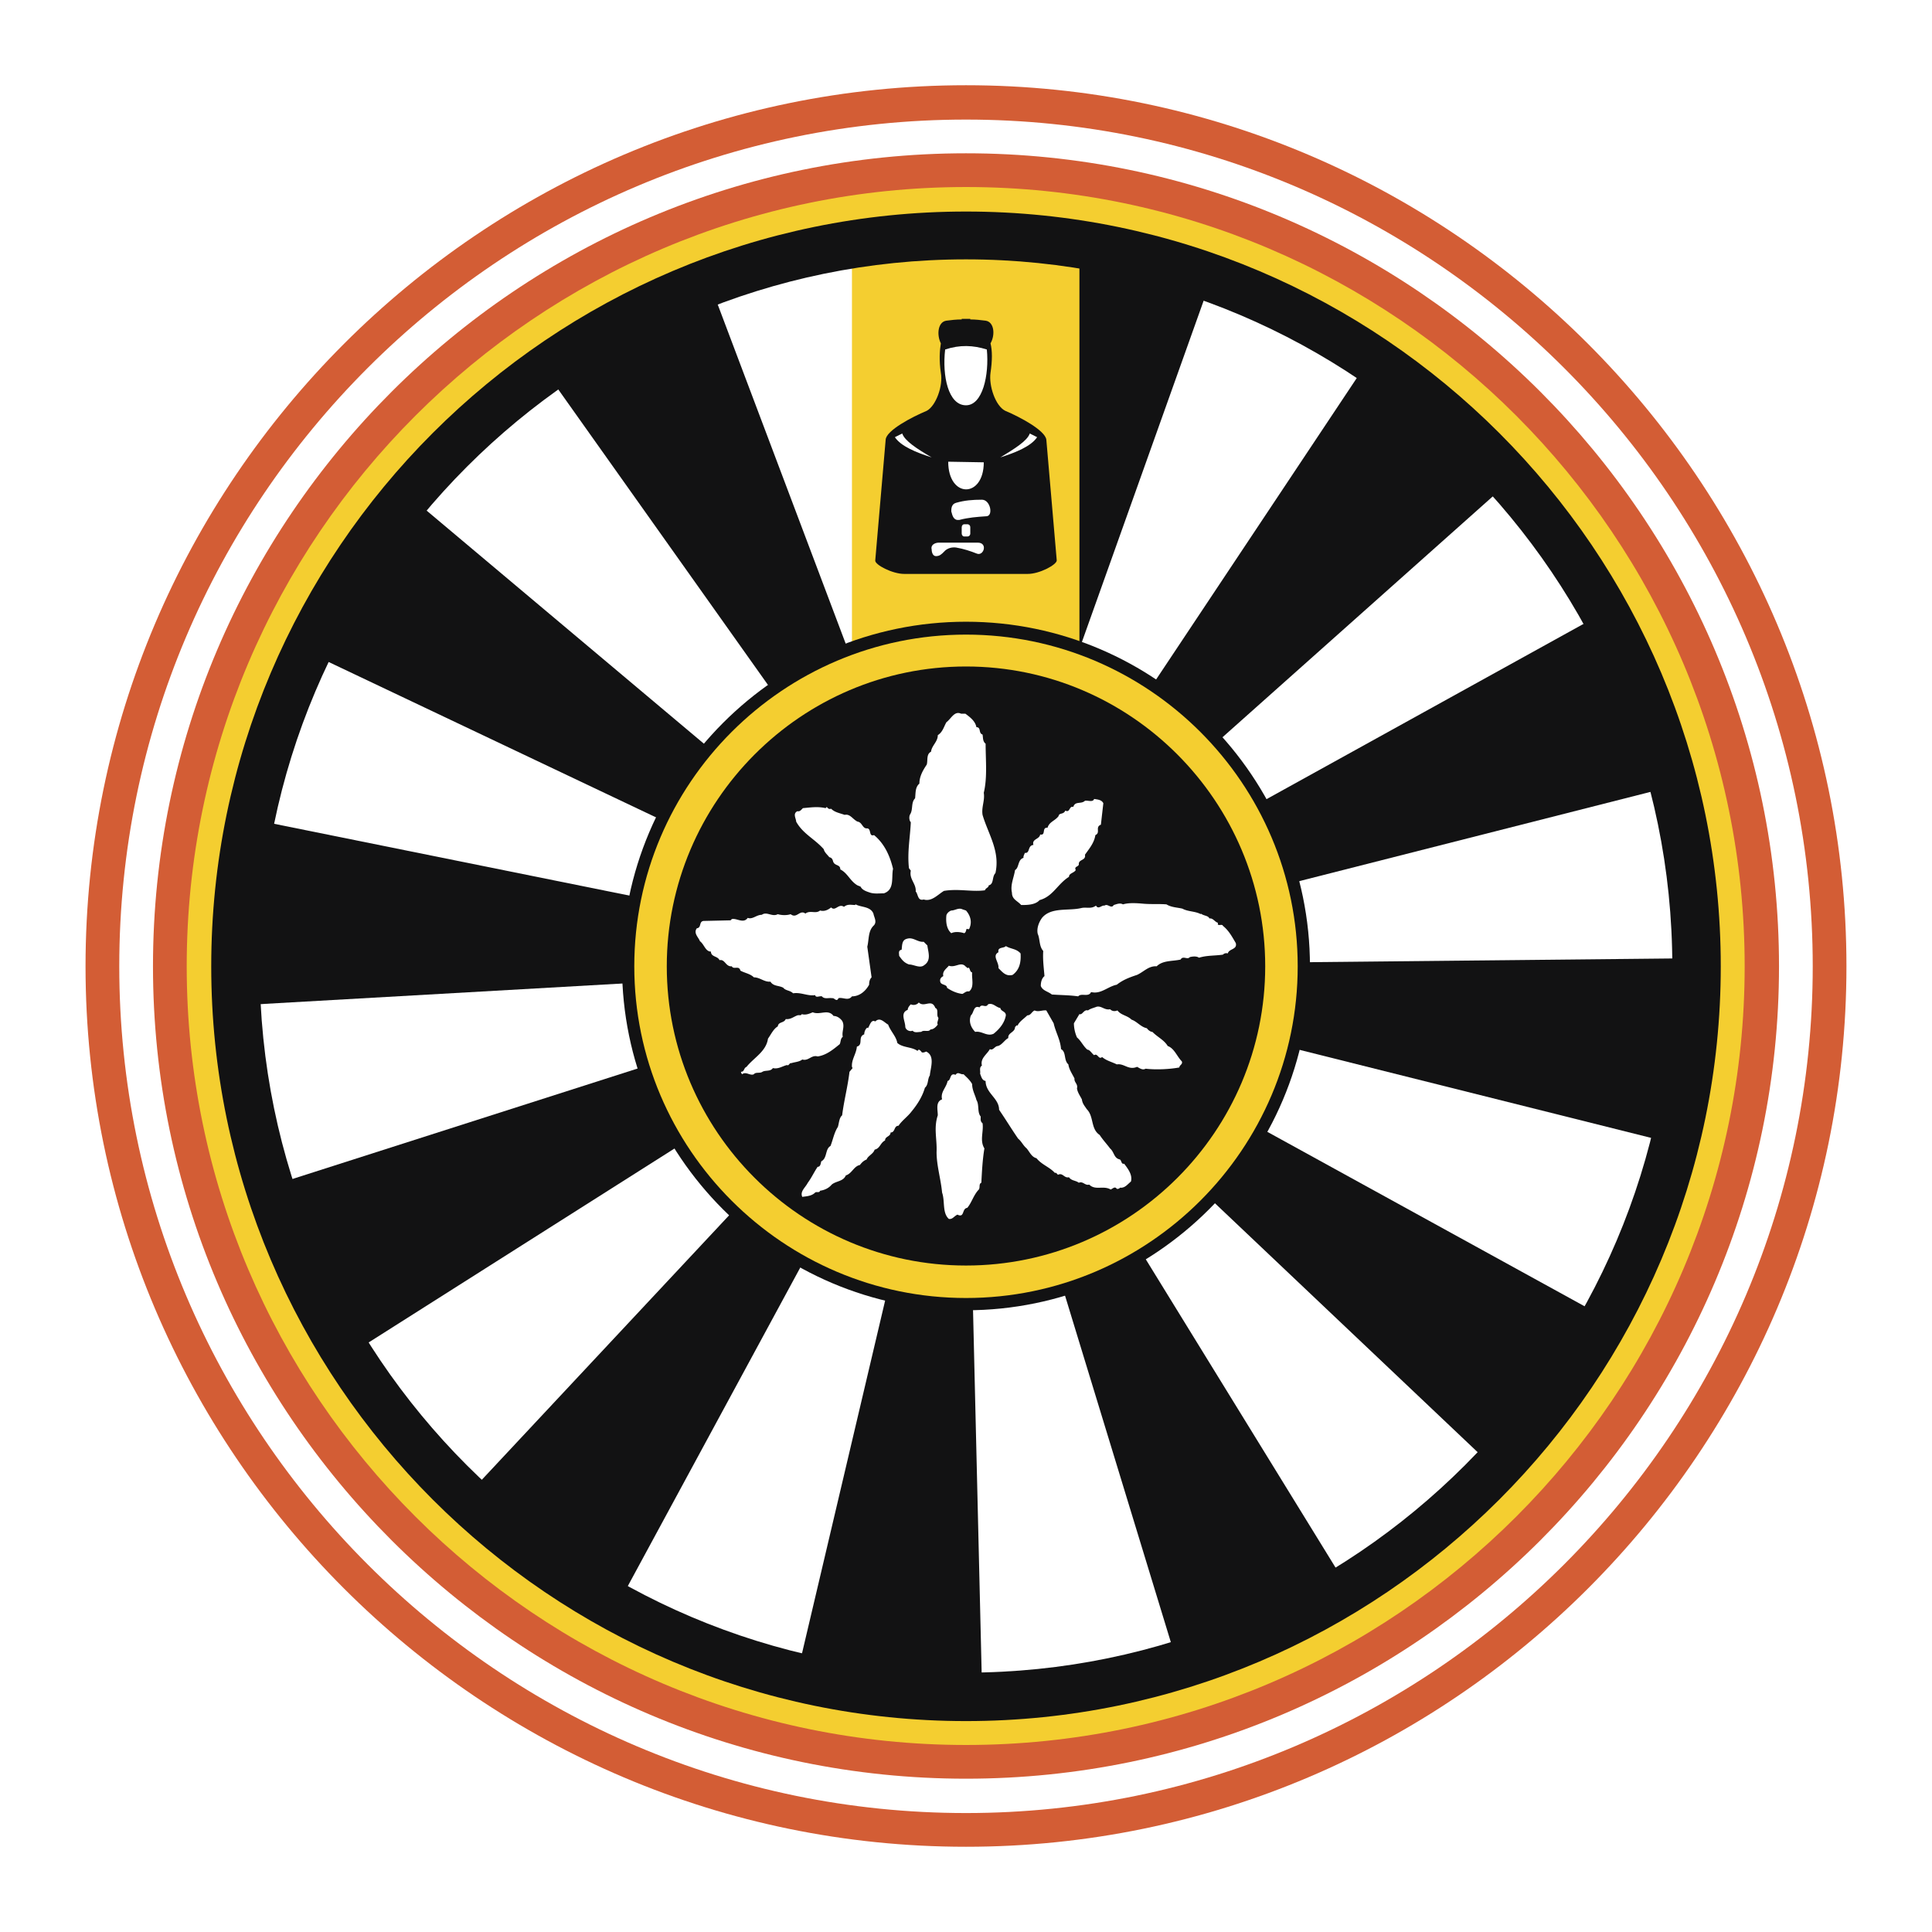 <svg xmlns="http://www.w3.org/2000/svg" width="2500" height="2500" viewBox="0 0 192.756 192.756"><g fill-rule="evenodd" clip-rule="evenodd"><path fill="#fff" d="M0 0h192.756v192.756H0V0z"/><path d="M96.378 8.504c48.387 0 87.842 39.518 87.842 87.905 0 48.386-39.455 87.843-87.842 87.843-48.388 0-87.844-39.457-87.844-87.843.001-48.387 39.457-87.905 87.844-87.905z" fill="#d35d35"/><path d="M96.378 11.93c46.491 0 84.479 37.926 84.479 84.479 0 46.491-37.988 84.479-84.479 84.479-46.552 0-84.479-37.988-84.479-84.479 0-46.553 37.927-84.479 84.479-84.479z" fill="#fff"/><path d="M96.378 15.294c44.655 0 81.114 36.397 81.114 81.115 0 44.655-36.459 81.052-81.114 81.052-44.656 0-81.115-36.396-81.115-81.052.001-44.717 36.459-81.115 81.115-81.115z" fill="#d35d35"/><path d="M96.378 18.659c42.821 0 77.688 34.93 77.688 77.75 0 42.819-34.867 77.688-77.688 77.688s-77.75-34.869-77.75-77.688c0-42.821 34.93-77.75 77.75-77.75z" fill="#f4ce30"/><path d="M96.378 22.33c40.801 0 74.079 33.277 74.079 74.08 0 40.802-33.277 74.079-74.079 74.079-40.802 0-74.08-33.277-74.08-74.079 0-40.803 33.278-74.08 74.08-74.08z" fill="#fff"/><path fill="#121213" d="M31.414 65.394L96.5 96.286l-55.299-46.49-9.787 15.598z"/><path fill="#121213" d="M24.562 100.262L96.5 96.164 25.663 81.85l-1.101 18.412z"/><path fill="#121213" d="M35.573 134.703l60.866-38.599-68.818 22.021 7.952 16.578z"/><path fill="#121213" d="M62 159.416l34.317-63.375-49.365 52.793L62 159.416z"/><path fill="#121213" d="M97.969 168.104l-1.714-72.063-16.577 70.348 18.291 1.715z"/><path fill="#121213" d="M133.938 157.52L96.134 96.104l21.104 69.125 16.7-7.709z"/><path fill="#121213" d="M159.264 130.971L96.072 96.225l52.487 49.734 10.705-14.988z"/><path fill="#121213" d="M168.193 95.613l-72.059.735 70.102 17.556 1.957-18.291z"/><path fill="#121213" d="M159.264 61.541L96.195 96.409l70.041-17.801-6.972-17.067z"/><path fill="#121213" d="M136.201 36.46L96.255 96.471l53.954-48.082-14.008-11.929z"/><path fill="#121213" d="M102.68 24.654l-6.302 71.817 24.286-68.086-17.984-3.731z"/><path fill="#121213" d="M54.781 37.561L96.5 96.348 70.992 28.752l-16.211 8.809z"/><path fill="#f4ce30" d="M85 25.266h22.695v39.395H85V25.266z"/><path d="M96.378 21.105c41.475 0 75.303 33.829 75.303 75.304 0 41.474-33.828 75.304-75.303 75.304v-4.834c38.782 0 70.469-31.688 70.469-70.47 0-38.845-31.688-70.532-70.469-70.532v-4.772zm0 150.608c-41.475 0-75.303-33.83-75.303-75.304 0-41.475 33.828-75.304 75.303-75.304v4.772c-38.845 0-70.471 31.687-70.471 70.532 0 38.782 31.626 70.47 70.471 70.47v4.834z" fill="#121213"/><path d="M96.378 62.03c18.903 0 34.317 15.477 34.317 34.379 0 18.901-15.414 34.317-34.317 34.317-18.902 0-34.318-15.416-34.318-34.317 0-18.902 15.416-34.379 34.318-34.379z" fill="#121213"/><path d="M96.378 63.315c18.229 0 33.094 14.865 33.094 33.094s-14.865 33.093-33.094 33.093-33.095-14.863-33.095-33.093c.001-18.229 14.866-33.094 33.095-33.094z" fill="#f4ce30"/><path d="M96.378 66.496c16.456 0 29.852 13.458 29.852 29.913 0 16.454-13.396 29.853-29.852 29.853s-29.853-13.398-29.853-29.853c0-16.455 13.397-29.913 29.853-29.913z" fill="#121213"/><path d="M96.317 71.206c.489.367.98.734 1.101 1.346.49 0 .184.611.611.733.061.306 0 .673.307.917 0 1.652.184 3.365-.184 4.894.121.795-.244 1.407-.123 2.203.551 1.896 1.775 3.609 1.285 5.811-.367.367-.123 1.101-.674 1.223 0 .245-.305.245-.367.49-1.284.183-2.629-.184-4.097.062-.612.367-1.224 1.101-2.019.856-.612.183-.551-.55-.796-.795.062-.796-.673-1.224-.489-2.08l-.184-.245c-.183-1.59.122-3.12.184-4.588-.184-.184-.184-.612-.062-.795.306-.49.062-1.163.49-1.591.061-.551 0-1.101.428-1.467 0-.734.368-1.346.735-1.897.122-.428-.062-1.04.428-1.284.062-.613.673-.979.673-1.652.489-.307.612-.856.856-1.285.489-.368.795-1.163 1.468-.856h.429zM110.08 80.137l-.244 2.141c-.611.245 0 .795-.551 1.041-.123.795-.611 1.346-1.039 1.958.121.611-.674.428-.611.979-.062.245-.49.183-.307.55-.184.306-.674.306-.674.673-1.162.734-1.59 1.958-2.936 2.325-.428.49-1.285.49-1.836.49-.367-.428-.918-.551-.918-1.224-.182-.794.186-1.468.307-2.263.428-.245.244-1.04.855-1.223-.061-.123.062-.306.123-.49.551.062.246-.734.857-.795-.184-.611.611-.55.672-1.04.613.122.123-.734.734-.673.184-.612.734-.673 1.102-1.163.061-.367.488-.122.674-.55.488.245.365-.49.795-.368.182-.612.795-.245 1.162-.612.305-.061.795.184.916-.183.308.06.735.06.919.427zM82.493 80.504c.122.183.244.245.428.183.367.368.856.429 1.346.613.55-.123.795.428 1.284.672.49.061.49.733.979.673.428.06.122.856.673.673 1.04.856 1.59 2.079 1.896 3.364-.184.856.183 2.08-.918 2.447-.489 0-.917.062-1.346-.062-.367-.122-.795-.245-.978-.611l-.307-.123c-.734-.428-.979-1.223-1.712-1.59 0-.55-.612-.305-.734-.856-.062-.184-.123-.306-.368-.367-.184-.244-.489-.489-.55-.795-.917-1.04-2.08-1.529-2.753-2.752 0-.306-.367-.795.123-1.04.244.061.366-.122.55-.305.734-.062 1.468-.184 2.263 0l.124-.124zM116.381 90.23c.49.306 1.102.306 1.592.428.549.306 1.283.245 1.834.551v-.062c.307.245.734.184.857.489.367-.061.549.367.855.429-.123.428.428.061.49.305.611.49.918 1.102 1.283 1.713.184.673-.672.55-.795 1.04a.47.47 0 0 0-.488.123c-.857.122-1.59.061-2.387.306-.244-.184-.672-.122-.918-.061-.244.305-.672-.184-.916.244-.797.185-1.775.062-2.387.674-.795-.062-1.285.55-1.957.856-.734.244-1.406.49-2.02.979-.916.184-1.59.979-2.568.734-.246.551-.979.061-1.285.428-.855-.123-1.773-.123-2.629-.184-.369-.307-.918-.367-1.102-.855 0-.307.061-.734.367-.98-.062-.794-.184-1.651-.123-2.507-.43-.489-.307-1.163-.551-1.713-.123-.551.121-1.162.428-1.59.918-1.101 2.631-.672 3.916-.979.488-.122.979.123 1.467-.245.246.429.551-.061.857 0 .307-.244.672.367.918-.061.244-.062.611-.245.918-.062.611-.184 1.406-.122 2.078-.062.797.062 1.471.001 2.266.062zM85.306 90.292l.061-.062c.55.306 1.468.183 1.774.917.062.367.367.795.062 1.163-.612.55-.49 1.406-.673 2.141l.428 3.059c-.184.184-.245.43-.245.734-.367.672-.979 1.162-1.713 1.162-.367.49-.917.061-1.346.184-.183.428-.428-.061-.611 0-.367-.061-.795.123-1.04-.184-.244-.061-.612.184-.672-.123-.734.123-1.408-.305-2.203-.182-.306-.307-.734-.246-.979-.551-.428-.246-.979-.123-1.284-.611-.613.059-1.041-.43-1.652-.43-.367-.367-.917-.428-1.346-.672-.123-.552-.673-.062-.856-.429-.612.062-.673-.734-1.224-.612-.184-.428-.856-.305-.856-.856-.551 0-.673-.734-1.101-1.04-.123-.367-.673-.795-.306-1.285.489-.061.183-.673.673-.733l2.691-.061.123-.123c.49-.122 1.161.49 1.59-.122.489.184.856-.306 1.406-.306.49-.366 1.041.245 1.591-.061.428.122.918.122 1.285 0 .611.489.917-.49 1.468-.062.489-.367 1.04.062 1.467-.306.429.123.796-.061 1.102-.306.428.428.733-.428 1.284-.062.367-.304.735-.181 1.102-.181zM96.378 90.842c.428.489.611 1.101.367 1.713 0 .122-.122.122-.122.184-.062-.062-.123-.062-.184-.062-.061.123-.061.367-.245.428-.368-.122-.918-.183-1.285 0-.489-.428-.55-1.163-.489-1.774.061-.245.306-.428.489-.489.367 0 .734-.306 1.101-.123l.368.123zM92.524 94.329c.062.612.429 1.468-.306 1.957-.428.366-1.04-.062-1.529-.062-.49-.184-.673-.428-.979-.856 0-.245-.122-.55.245-.611.062-.428 0-.979.551-1.101.611-.183 1.04.367 1.652.305l.366.368zM101.822 95.124c.061.917-.123 1.651-.795 2.142-.674.184-1.039-.307-1.408-.673.062-.613-.672-1.224 0-1.591-.121-.551.551-.368.734-.612.491.306 1.042.244 1.469.734zM96.562 96.593l.062-.062c.183.121.122.428.367.49-.062.611.245 1.467-.306 1.895-.305-.061-.489.186-.673.246-.55-.061-1.101-.307-1.529-.611 0-.367-.612-.246-.673-.611-.061-.246.061-.43.306-.553-.123-.488.306-.734.55-1.039.672.245 1.224-.489 1.713.123.06 0 .121.122.183.122zM93.319 100.568c.368.123.062.734.307.979 0 .246-.184.49-.062.674-.184.244-.428.488-.733.488-.185.307-.673 0-.918.244-.306 0-.673.123-.857-.121-.305.121-.672-.061-.734-.367 0-.611-.55-1.406.245-1.713 0-.184.122-.367.306-.551.245.123.612.061.795-.184.55.551 1.285-.427 1.651.551zM99.805 100.568c.061.367.549.307.549.734-.121.734-.611 1.346-1.223 1.836-.674.305-1.162-.307-1.834-.186-.429-.428-.674-1.039-.429-1.65.306-.244.244-1.041.857-.795.244-.43.611.121.855-.307.49-.182.795.308 1.225.368zM110.754 100.691c.184.184.428.244.734.121.367.49.979.49 1.406.918.551.184.918.734 1.529.857.123.184.367.365.551.365.551.553 1.162.797 1.529 1.408.672.244.918 1.041 1.406 1.529.123.307-.244.367-.244.611-.979.184-2.385.246-3.365.123-.305.184-.611-.062-.855-.184-.855.367-1.285-.367-2.02-.244-.488-.246-1.039-.367-1.467-.734-.367.305-.43-.43-.797-.184-.244-.184-.428-.551-.672-.551-.428-.367-.611-.857-1.039-1.223a3.595 3.595 0 0 1-.307-1.408l.551-.918c.305.123.428-.488.855-.367.246-.184.551-.244.857-.365.49-.121.797.367 1.348.246zM105.125 102.098c.184.855.674 1.652.734 2.57.551.305.244 1.1.734 1.529.061.488.367.916.611 1.406-.061.367.367.551.246.979.061.428.305.734.488 1.102.061.428.244.611.49.979.732.734.367 1.957 1.283 2.57.367.549.674.855 1.041 1.346.428.365.367.977.979 1.1.184.123.123.49.428.428.367.49.857 1.102.674 1.775-.367.305-.613.672-1.102.611-.061.123-.184.123-.307.123-.182-.307-.428 0-.611.061-.734-.43-1.529.123-2.141-.49-.428.123-.611-.367-1.039-.184-.307-.244-.734-.184-.98-.549-.488.121-.611-.49-1.1-.246-.123-.121-.184-.244-.307-.184-.551-.611-1.285-.795-1.836-1.469-.488-.121-.672-.611-.979-.977-.367-.307-.488-.674-.855-.98-.674-.979-1.225-1.895-1.896-2.875 0-1.162-1.346-1.65-1.346-2.875-.367-.061-.428-.428-.551-.734.061-.244-.123-.611.184-.795-.184-.732.488-1.102.795-1.65.307.184.49-.307.795-.307.43-.123.674-.611 1.041-.795-.062-.551.672-.551.672-1.102l.184-.184.061.061c.184-.428.611-.672.98-1.039.367 0 .428-.367.732-.49.367.184.797-.061 1.164 0l.734 1.285zM83.165 101.363c.367 0 .674.244.857.49.305.551-.062 1.041.061 1.59-.244.184-.183.49-.305.734-.673.551-1.346 1.102-2.202 1.225-.612-.186-.918.488-1.53.305-.305.244-.734.244-1.101.367-.184-.061-.245.307-.428.184-.49.123-.856.428-1.407.305-.244.369-.734.186-1.04.369-.245.182-.673 0-.856.244-.367.184-.795-.307-1.162 0-.062-.062-.122-.123-.122-.244.367 0 .244-.369.55-.49.734-.918 1.958-1.529 2.141-2.814.306-.428.55-.979.979-1.223.062-.49.612-.307.795-.734.49.061.795-.244 1.163-.367.184-.061.366.061.428-.123.429.123.795-.061 1.101-.184.731.306 1.527-.368 2.078.366zM88.609 102.221c.245.674.796 1.162.917 1.836.551.488 1.408.365 2.019.795.123-.246.245-.062.367.061.061.184.367.061.489 0 .917.428.429 1.65.367 2.385-.245.367-.123.918-.49 1.225-.245.855-.734 1.65-1.345 2.385-.367.49-.979.918-1.285 1.408-.49 0-.306.672-.796.672 0 .428-.55.367-.55.795-.49.246-.49.797-1.041.918-.122.428-.673.611-.795.979-.306.123-.489.307-.673.551-.611.123-.796.857-1.407 1.041-.245.611-.979.549-1.407.916-.305.367-.733.551-1.163.613-.06.244-.367.061-.488.182-.368.369-.917.369-1.285.43-.245-.551.306-.918.551-1.408.367-.488.611-1.039.979-1.59.305 0 .305-.367.367-.551.611-.307.367-1.223.918-1.529.245-.611.367-1.346.734-1.896.122-.367.122-.918.428-1.162.183-1.469.55-2.812.734-4.342l.306-.369-.06-.125c-.061-.734.429-1.285.49-2.02.673-.184.061-.979.734-1.223 0-.246.122-.551.306-.674l.061.062c.184-.246.306-.918.734-.674.489-.486.917.125 1.284.309zM96.99 108.154c0 .611.307 1.1.428 1.59.307.49.061 1.225.428 1.652 0 .244-.061.488.184.672.123.857-.305 1.713.184 2.51-.184 1.1-.244 2.262-.305 3.424-.307.123-.062.551-.307.734-.49.551-.673 1.285-1.101 1.773-.551.062-.245 1.041-.979.674-.368.184-.49.488-.857.428-.673-.611-.367-1.773-.673-2.631-.123-1.346-.55-2.691-.55-4.037.062-1.283-.306-2.385.122-3.67 0-.551-.245-1.346.428-1.59-.184-.734.428-1.162.551-1.836.367-.061.183-.855.794-.611.245-.367.49 0 .796-.061.306.305.612.55.857.979z" fill="#fff"/><path d="M96.5 57.259h-6.301c-1.162 0-2.936-.918-2.875-1.346l1.04-12.052c.062-.918 2.631-2.263 4.099-2.875.917-.489 1.651-2.508 1.406-3.792-.183-1.224-.122-2.202 0-2.936-.428-.856-.306-2.142.551-2.264.489-.062.979-.123 1.529-.123v-.061h.857v.061c.551 0 1.04.062 1.53.123.855.122.979 1.407.488 2.264.184.734.184 1.712 0 2.936-.184 1.285.49 3.303 1.469 3.792 1.469.612 3.977 1.957 4.1 2.875l1.039 12.052c0 .428-1.713 1.346-2.875 1.346H96.5z" fill="#121213"/><path d="M89.282 43.617l.734-.367c.245.734 1.469 1.529 2.937 2.385-1.53-.489-3.059-1.1-3.671-2.018zM103.475 43.617l-.734-.367c-.244.734-1.529 1.529-2.936 2.385 1.529-.489 3.058-1.1 3.67-2.018zM94.298 34.87c1.468-.489 2.813-.428 4.159 0 .246 2.569-.428 5.566-2.079 5.566-1.774 0-2.386-2.936-2.08-5.566zM94.604 46.064c0 3.67 3.548 3.67 3.548.062l-3.548-.062zM96.195 52.304h.305c.183 0 .306.122.306.305v.612c0 .183-.123.305-.306.305h-.306c-.123 0-.245-.122-.245-.305v-.612c.001-.183.123-.305.246-.305zM95.399 50.163c-.489.123-.489.611-.489.856.123.489.245.917.796.857.917-.245 1.773-.306 2.691-.368.734 0 .428-1.652-.428-1.652-.918 0-1.714.062-2.57.307zM92.953 54.812c-.122-.428.306-.673.734-.673h3.854c1.039 0 .611 1.346-.062 1.102-.611-.245-1.345-.49-2.08-.612-.428-.061-.917.062-1.223.428-.245.245-.429.428-.796.428-.305-.001-.427-.367-.427-.673z" fill="#fff"/></g></svg>